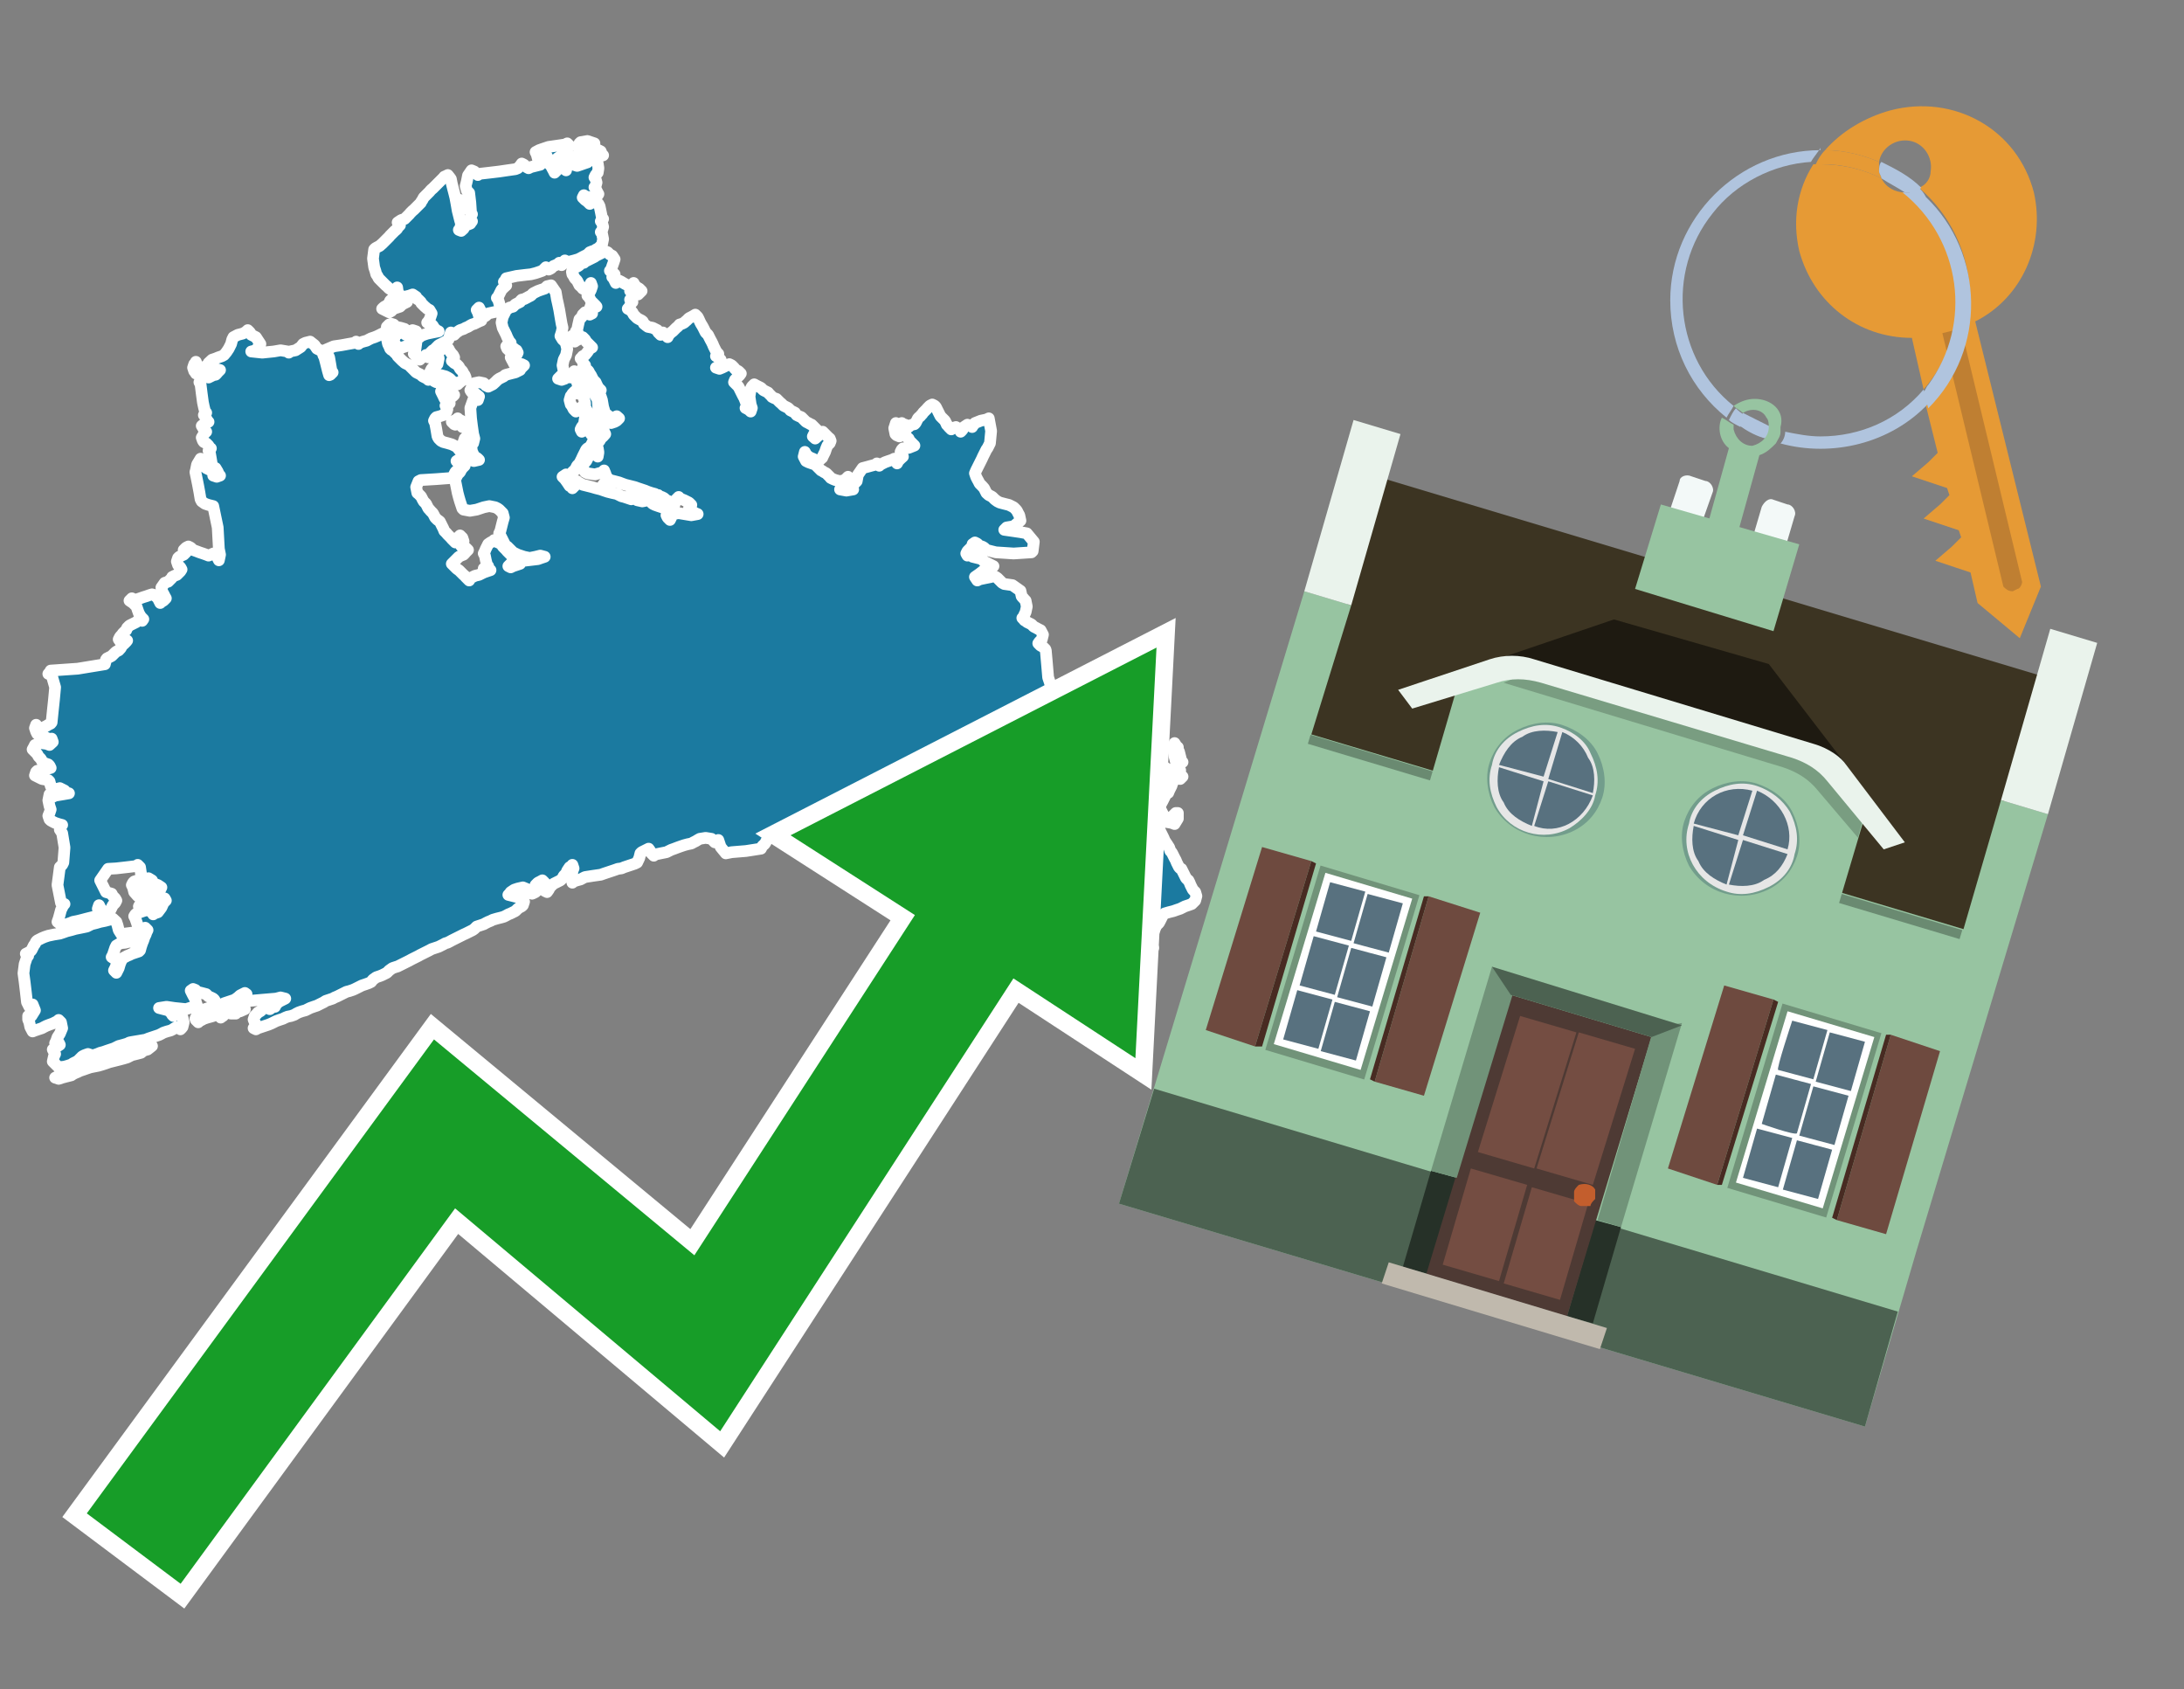 <?xml version="1.0" encoding="utf-8"?>
<!-- Generator: Adobe Illustrator 26.0.3, SVG Export Plug-In . SVG Version: 6.00 Build 0)  -->
<svg version="1.1" id="Text" xmlns="http://www.w3.org/2000/svg" xmlns:xlink="http://www.w3.org/1999/xlink" x="0px" y="0px"
	 width="93.1px" height="72px" viewBox="0 0 93.1 72" style="enable-background:new 0 0 93.1 72;" xml:space="preserve">
<rect x="0" y="0" width="93.1" height="72" fill="#808080" stroke="none"/>
<style type="text/css">
	.st0{fill:#1B7AA0;stroke:#FFFFFF;stroke-width:0.5;stroke-linejoin:round;}
	.st1{fill:none;stroke:#FFFFFF;stroke-width:1.5;stroke-miterlimit:10;}
	.st2{fill:#179D28;}
	.st3{fill:#E69A35;}
	.st4{fill:#B0C4DE;}
	.st5{fill:#97C4A1;}
	.st6{fill:#BF7F32;}
	.st7{fill-rule:evenodd;clip-rule:evenodd;fill:#3C3422;}
	.st8{fill-rule:evenodd;clip-rule:evenodd;fill:#97C4A1;}
	.st9{opacity:0.3;enable-background:new    ;}
	.st10{fill-rule:evenodd;clip-rule:evenodd;fill:#EAF3EC;}
	.st11{fill-rule:evenodd;clip-rule:evenodd;fill:#4C6251;}
	.st12{fill-rule:evenodd;clip-rule:evenodd;fill:#F3F9F8;}
	.st13{fill:#1E1A11;}
	.st14{opacity:0.2;fill-rule:evenodd;clip-rule:evenodd;enable-background:new    ;}
	.st15{fill:#EAF3EC;}
	.st16{fill:#729D8C;}
	.st17{fill:#E6E6E6;}
	.st18{fill:#58717F;}
	.st19{fill-rule:evenodd;clip-rule:evenodd;fill:#6E4A3F;}
	.st20{fill-rule:evenodd;clip-rule:evenodd;fill:#482B22;}
	.st21{fill:#719379;}
	.st22{fill-rule:evenodd;clip-rule:evenodd;fill:#FFFFFF;}
	.st23{fill-rule:evenodd;clip-rule:evenodd;fill:#58717F;}
	.st24{fill-rule:evenodd;clip-rule:evenodd;fill:#263128;}
	.st25{fill:#4E3A34;}
	.st26{fill:#744D42;}
	.st27{fill:#C35E2D;}
	.st28{fill:#4C6251;}
	.st29{fill-rule:evenodd;clip-rule:evenodd;fill:#C0B9AD;}
</style>
<path class="st0" d="M4.32,45.12L4.47,45.07L4.66,45.02L4.86,44.97L5.01,44.92L5.15,44.87L5.3,44.83L5.42,44.78L5.57,44.73L5.72,44.68L5.82,44.63L5.92,44.58L6.06,44.53L6.21,44.48L6.33,44.43L6.48,44.58L6.29,44.73L6.11,44.78L6.06,44.83L6.01,44.87L5.82,44.92L5.62,44.97L5.52,45.02L5.42,45.07L5.25,45.12L5.06,45.17L4.86,45.22L4.66,45.27L4.52,45.32L4.37,45.37L4.2,45.42L4.0,45.46L3.85,45.49L3.7,45.54L3.56,45.59L3.41,45.64L3.31,45.69L3.21,45.73L3.11,45.78L3.04,45.83L2.84,45.88L2.65,45.93L2.5,45.98L2.35,45.93L2.45,45.88L2.55,45.83L2.65,45.78L2.75,45.73L2.7,45.69L2.65,45.64L2.79,45.59L2.94,45.54L3.04,45.49L3.11,45.46L3.26,45.42L3.41,45.37L3.56,45.32L3.7,45.37L3.75,45.42L3.8,45.32L3.97,45.22L4.17,45.17L4.17,45.12ZM9.85,43.2L9.65,43.15L9.7,43.1L9.75,43.06L9.8,43.01L9.85,42.96L9.9,42.91L9.95,42.86L10.05,42.81L10.14,42.86L10.1,42.91L10.05,42.96L10.14,43.01L10.24,42.96L10.34,42.91L10.44,43.01L10.24,43.1L10.05,43.15L10.05,43.2ZM4.22,39.25L4.17,39.15L4.32,39.07L4.47,39.1L4.37,39.15L4.27,39.2L4.27,39.25ZM6.01,37.57L6.06,37.62L6.11,37.67L6.06,37.72L6.01,37.77L6.16,37.82L6.29,37.87L6.33,37.92L6.38,37.97L6.33,38.02L6.29,38.09L6.19,38.19L6.11,38.24L6.06,38.29L6.01,38.24L5.87,38.19L5.72,38.02L5.67,37.82L5.62,37.72L5.67,37.62L5.72,37.57L5.87,37.52L6.01,37.52ZM6.48,38.48L6.43,38.58L6.38,38.63L6.29,38.68L6.21,38.63L6.11,38.58L6.01,38.68L5.97,38.78L5.92,38.63L6.01,38.48L6.11,38.43L6.29,38.38L6.48,38.38ZM8.45,15.82L8.4,15.87L8.35,15.92L8.33,15.87L8.28,15.82L8.23,15.67L8.28,15.52L8.33,15.47L8.35,15.42L8.4,15.57L8.45,15.72L8.5,15.77L8.5,15.82ZM16.68,13.26L16.59,13.31L16.49,13.26L16.39,13.21L16.29,13.16L16.34,13.11L16.39,13.07L16.49,13.02L16.59,12.92L16.63,12.82L16.68,12.77L16.95,12.75L17.25,12.77L17.3,12.82L17.35,12.87L17.25,12.92L17.15,12.97L17.1,13.02L17.05,13.07L16.93,13.11L16.78,13.16L16.73,13.21L16.68,13.21ZM16.49,13.93L16.54,13.88L16.59,13.83L16.68,13.8L16.78,13.83L16.83,13.88L16.88,13.93L17.08,13.97L17.25,14.02L17.03,14.07L16.78,14.02L16.73,13.97L16.68,14.02L16.63,14.07L16.59,14.02L16.54,13.97L16.49,13.97ZM17.45,14.71L17.3,14.76L17.15,14.81L17.05,14.86L16.95,14.81L16.93,14.76L16.88,14.71L16.83,14.66L16.78,14.52L16.83,14.37L16.88,14.27L17.08,14.17L17.25,14.22L17.3,14.27L17.35,14.22L17.4,14.17L17.45,14.12L17.59,14.07L17.74,14.12L17.64,14.17L17.54,14.22L17.59,14.27L17.64,14.42L17.59,14.56L17.54,14.61L17.49,14.66L17.45,14.66ZM18.65,14.86L18.7,14.91L18.75,14.93L18.8,14.91L18.85,14.86L18.9,14.81L18.99,14.76L19.07,14.81L19.12,14.86L19.17,14.96L19.22,15.03L19.26,15.08L19.31,15.13L19.36,15.23L19.31,15.33L19.26,15.38L19.31,15.42L19.36,15.47L19.46,15.52L19.56,15.62L19.61,15.72L19.66,15.77L19.71,15.82L19.76,15.92L19.81,15.99L19.85,16.09L19.76,16.19L19.66,16.24L19.61,16.29L19.56,16.33L19.51,16.38L19.46,16.33L19.36,16.29L19.26,16.24L19.22,16.19L19.17,16.14L19.09,16.09L18.99,16.04L18.8,15.99L18.6,15.97L18.5,15.92L18.4,15.97L18.35,15.99L18.31,15.92L18.35,15.82L18.4,15.72L18.5,15.62L18.6,15.57L18.65,15.52L18.7,15.28L18.65,15.03L18.6,14.96L18.6,14.86ZM19.71,18.2L19.66,18.13L19.56,18.03L19.46,18.08L19.41,18.1L19.36,18.08L19.31,18.03L19.26,17.98L19.36,17.93L19.46,17.88L19.51,17.83L19.56,17.88L19.66,17.93L19.76,18.08L19.76,18.2ZM19.81,8.89L19.66,8.84L19.61,8.79L19.56,8.64L19.61,8.52L19.66,8.57L19.76,8.59L19.85,8.64L19.9,8.69L19.95,8.79L19.95,8.89ZM24.94,17.19L24.89,16.97L24.84,16.78L24.89,16.58L24.94,16.48L24.89,16.38L24.84,16.43L24.8,16.48L24.75,16.33L24.7,16.19L24.65,15.99L24.75,15.82L24.84,15.87L24.89,15.92L24.94,15.99L24.99,16.09L25.04,16.19L25.09,16.29L25.14,16.43L25.19,16.58L25.24,16.63L25.29,16.68L25.34,16.78L25.39,16.88L25.43,16.95L25.48,17.05L25.51,17.44L25.41,17.83L25.34,17.88L25.24,17.93L25.14,17.78L25.09,17.64L25.04,17.54L24.99,17.44L24.94,17.44ZM25.04,6.45L25.09,6.48L25.14,6.58L25.19,6.67L25.24,6.72L25.29,6.77L25.34,6.82L25.39,6.87L25.43,6.92L25.48,6.97L25.51,7.17L25.48,7.36L25.43,7.41L25.39,7.46L25.34,7.56L25.39,7.63L25.43,7.78L25.39,7.93L25.34,7.98L25.39,8.03L25.43,8.12L25.48,8.22L25.51,8.27L25.48,8.32L25.43,8.37L25.19,8.42L24.94,8.37L24.89,8.32L24.84,8.42L24.94,8.52L25.04,8.59L25.14,8.69L25.24,8.64L25.36,8.59L25.51,8.69L25.56,8.79L25.61,9.03L25.66,9.28L25.71,9.33L25.66,9.38L25.61,9.43L25.66,9.48L25.71,9.67L25.66,9.84L25.61,9.89L25.66,9.94L25.71,10.19L25.66,10.43L25.61,10.48L25.56,10.53L25.51,10.58L25.41,10.63L25.34,10.68L25.24,10.71L25.14,10.75L25.09,10.8L25.04,10.85L24.94,10.9L24.84,10.95L24.75,11.0L24.65,11.05L24.48,11.1L24.28,11.15L24.23,11.2L24.18,11.15L24.08,11.1L23.98,11.2L23.94,11.3L23.89,11.25L23.84,11.2L23.79,11.25L23.69,11.3L23.59,11.34L23.54,11.39L23.49,11.44L23.39,11.49L23.32,11.44L23.27,11.39L23.22,11.44L23.17,11.49L23.12,11.54L22.98,11.59L22.83,11.64L22.63,11.69L22.44,11.71L22.02,11.76L21.58,11.86L21.53,11.96L21.48,12.01L21.53,12.06L21.58,12.16L21.48,12.25L21.38,12.35L21.33,12.45L21.28,12.55L21.23,12.65L21.18,12.7L21.23,12.75L21.28,12.92L21.33,13.11L21.38,13.16L21.33,13.21L21.28,13.26L21.03,13.31L20.81,13.36L20.76,13.41L20.71,13.46L20.62,13.51L20.52,13.31L20.42,13.11L20.32,13.21L20.37,13.31L20.42,13.46L20.47,13.61L20.52,13.66L20.42,13.7L20.32,13.75L20.22,13.8L20.12,13.83L20.03,13.88L19.95,13.93L19.85,13.97L19.76,14.02L19.61,14.07L19.46,14.17L19.36,14.27L19.26,14.22L19.22,14.17L19.17,14.32L19.12,14.47L19.07,14.52L18.99,14.56L18.9,14.61L18.8,14.66L18.7,14.71L18.65,14.76L18.6,14.81L18.55,14.86L18.5,14.91L18.45,14.93L18.4,14.98L18.35,15.03L18.31,15.13L18.26,15.23L18.21,15.18L18.16,15.13L18.11,15.18L18.01,15.23L17.94,15.28L17.89,15.33L17.84,15.28L17.79,15.23L17.74,15.18L17.69,15.13L17.64,15.08L17.69,15.03L17.74,14.66L17.79,14.27L17.84,14.32L17.89,14.37L17.94,14.32L18.06,14.27L18.21,14.22L18.45,14.17L18.7,14.12L18.6,14.07L18.5,13.97L18.45,13.88L18.4,13.83L18.31,13.8L18.21,13.75L18.26,13.7L18.31,13.61L18.35,13.51L18.4,13.36L18.31,13.21L18.21,13.16L18.16,13.11L18.11,13.07L18.06,13.02L18.01,12.97L17.96,12.92L17.94,12.87L17.89,12.82L17.84,12.77L17.79,12.75L17.74,12.65L17.59,12.55L17.45,12.6L17.25,12.65L17.05,12.6L17.0,12.55L16.95,12.4L16.93,12.25L16.88,12.35L16.83,12.45L16.78,12.4L16.68,12.35L16.59,12.3L16.54,12.25L16.49,12.2L16.44,12.16L16.39,12.11L16.34,12.06L16.29,12.01L16.24,11.96L16.19,11.91L16.14,11.86L16.09,11.76L16.04,11.69L16.0,11.54L15.95,11.39L15.9,11.02L15.95,10.63L16.0,10.58L16.09,10.53L16.19,10.48L16.24,10.43L16.29,10.39L16.34,10.34L16.39,10.29L16.44,10.24L16.49,10.19L16.54,10.14L16.59,10.09L16.63,10.04L16.68,9.99L16.73,9.94L16.78,9.89L16.83,9.84L16.88,9.8L16.93,9.75L16.95,9.7L17.0,9.65L17.05,9.6L17.0,9.57L16.95,9.48L17.1,9.38L17.25,9.33L17.3,9.28L17.35,9.23L17.4,9.18L17.45,9.13L17.49,9.08L17.54,9.03L17.59,8.98L17.64,8.94L17.69,8.89L17.74,8.84L17.79,8.79L17.84,8.74L17.89,8.69L17.94,8.64L17.96,8.59L18.01,8.52L18.06,8.42L18.11,8.37L18.16,8.32L18.21,8.27L18.26,8.22L18.31,8.17L18.35,8.12L18.4,8.07L18.45,8.03L18.5,7.98L18.55,7.93L18.6,7.88L18.65,7.83L18.7,7.78L18.75,7.73L18.8,7.68L18.85,7.63L18.9,7.58L18.94,7.53L18.99,7.51L19.09,7.46L19.17,7.56L19.22,7.63L19.26,7.83L19.31,8.03L19.36,8.22L19.41,8.42L19.46,8.69L19.51,8.98L19.56,9.18L19.61,9.38L19.66,9.55L19.61,9.75L19.56,9.8L19.66,9.84L19.76,9.75L19.81,9.65L19.85,9.6L19.95,9.57L20.05,9.53L20.08,9.48L20.12,9.43L20.08,9.38L20.05,9.28L20.08,9.18L20.12,9.13L20.08,9.08L20.05,8.64L20.0,8.22L19.95,8.17L19.9,8.12L19.85,7.93L19.9,7.73L19.95,7.48L20.1,7.26L20.22,7.31L20.27,7.36L20.32,7.41L20.37,7.46L20.42,7.41L20.86,7.36L21.28,7.31L21.62,7.26L21.97,7.21L22.07,7.17L22.17,7.07L22.24,6.97L22.34,7.02L22.39,7.07L22.44,7.12L22.53,7.17L22.63,7.12L22.83,7.07L23.03,7.02L22.98,6.97L22.93,6.77L22.88,6.58L22.83,6.48L22.98,6.4L23.12,6.35L23.27,6.3L23.39,6.26L23.74,6.21L24.08,6.16L24.18,6.11L24.28,6.21L24.18,6.3L24.08,6.4L24.03,6.48L23.98,6.58L23.89,6.67L23.79,6.72L23.74,6.77L23.69,6.82L23.54,6.87L23.39,6.82L23.37,6.77L23.32,6.67L23.27,6.58L23.22,6.72L23.27,6.87L23.32,6.92L23.39,6.97L23.49,7.07L23.54,7.17L23.59,7.26L23.64,7.36L23.69,7.31L23.74,7.26L23.79,7.21L23.84,7.17L23.89,7.12L23.94,7.07L23.98,7.12L24.03,7.17L24.08,7.21L24.13,7.26L24.18,6.97L24.43,6.67L24.65,6.82L24.55,6.97L24.45,7.02L24.6,7.07L24.75,7.02L24.89,6.97L25.04,6.92L24.94,6.87L24.84,6.67L24.8,6.48L24.75,6.45L24.7,6.4L24.65,6.26L24.7,6.11L24.75,6.06L25.04,6.01L25.34,6.11L25.14,6.21L24.94,6.3L24.99,6.4L25.04,6.4ZM50.21,34.89L50.07,35.12L49.94,35.07L49.65,35.02L49.35,35.07L49.3,35.12L49.25,34.99L49.21,34.84L49.16,34.8L49.25,34.75L49.35,34.7L49.4,34.65L49.45,34.6L49.5,34.55L49.55,34.65L49.6,34.75L49.65,34.82L49.75,34.92L49.84,34.87L49.92,34.84L50.02,34.75L50.12,34.65L50.21,34.65ZM50.02,33.1L49.97,33.0L49.94,32.88L50.12,32.73L50.31,32.83L50.26,32.9L50.21,32.95L50.31,33.0L50.41,33.1L50.31,33.2L50.21,33.15L50.16,33.1L50.12,33.15L50.07,33.2L50.02,33.2ZM50.21,31.94L50.26,32.04L50.31,32.24L50.36,32.44L50.41,32.48L50.31,32.53L50.21,32.58L50.16,32.63L50.12,32.44L50.07,32.24L50.02,31.94L50.07,31.67L50.12,31.75L50.16,31.85L50.21,31.85ZM1.34,43.3L1.49,43.06L1.39,42.81L1.29,42.86L1.25,42.91L1.2,42.81L1.15,42.71L1.1,42.27L1.05,41.85L1.0,41.48L1.05,41.09L1.1,40.94L1.15,40.79L1.2,40.74L1.15,40.7L1.1,40.65L1.2,40.6L1.29,40.55L1.34,40.5L1.39,40.4L1.44,40.3L1.49,40.23L1.54,40.13L1.59,40.08L1.69,40.03L1.79,39.98L1.91,39.93L2.06,39.88L2.3,39.83L2.55,39.79L2.7,39.74L2.84,39.69L3.04,39.64L3.21,39.59L3.46,39.54L3.7,39.49L3.8,39.44L3.9,39.39L4.1,39.34L4.27,39.29L4.47,39.25L4.66,39.2L4.81,39.15L4.96,39.29L5.01,39.44L5.06,39.64L5.18,39.83L5.33,39.79L5.72,39.74L6.11,39.79L6.06,39.83L6.01,39.88L5.97,39.93L5.92,40.08L5.82,40.2L5.72,40.18L5.52,40.13L5.33,40.18L5.13,40.2L4.96,40.3L4.91,40.4L4.86,40.55L4.81,40.7L4.76,40.79L4.91,40.89L5.06,40.94L5.01,40.99L4.96,41.14L4.91,41.26L4.86,41.36L4.96,41.46L5.06,41.26L5.11,41.09L5.15,40.99L5.2,40.89L5.23,40.84L5.33,40.79L5.42,40.74L5.52,40.7L5.62,40.65L5.77,40.6L5.92,40.55L5.97,40.5L6.01,40.35L6.06,40.2L6.11,40.08L6.16,39.93L6.21,39.83L6.24,39.74L6.29,39.64L6.19,39.54L6.11,39.59L6.01,39.64L5.92,39.54L5.87,39.44L5.82,39.29L5.77,39.15L5.72,39.05L5.77,38.97L5.82,38.93L5.97,38.88L6.11,38.83L6.29,38.78L6.48,38.88L6.53,38.97L6.58,38.93L6.73,38.88L6.88,38.68L6.97,38.48L7.07,38.38L7.02,38.29L6.97,38.34L6.83,38.38L6.68,38.29L6.73,38.19L6.78,38.14L6.73,38.09L6.68,38.07L6.73,38.02L6.78,37.97L6.83,37.92L6.88,37.82L6.73,37.72L6.58,37.67L6.53,37.62L6.48,37.52L6.33,37.43L6.21,37.48L6.11,37.52L6.01,37.23L5.97,36.96L5.92,36.91L5.87,36.86L5.82,36.91L5.4,36.96L4.96,37.01L4.61,37.03L4.27,37.52L4.52,38.02L4.76,38.09L4.81,38.19L4.86,38.24L4.91,38.29L4.96,38.38L4.91,38.48L4.86,38.53L4.81,38.58L4.76,38.68L4.71,38.78L4.66,38.83L4.52,38.88L4.37,38.83L4.32,38.78L4.27,38.68L4.22,38.58L4.17,38.73L4.22,38.88L4.27,38.93L4.22,38.97L4.17,39.02L4.02,39.07L3.9,39.1L3.7,39.15L3.51,39.2L3.31,39.25L3.11,39.29L2.99,39.34L2.84,39.39L2.65,39.44L2.45,39.29L2.5,39.15L2.55,38.97L2.6,38.78L2.65,38.68L2.7,38.58L2.75,38.53L2.6,38.48L2.45,37.72L2.55,36.96L2.65,36.86L2.7,36.76L2.75,36.12L2.65,35.51L2.55,35.36L2.6,35.21L2.65,35.16L2.5,35.12L2.35,35.07L2.25,35.02L2.16,34.97L2.11,34.92L2.06,34.77L2.11,34.65L2.16,34.5L2.11,34.35L2.06,34.11L2.11,33.86L2.16,33.91L2.25,33.96L2.35,33.91L2.65,33.86L2.94,33.81L2.84,33.79L2.75,33.69L2.55,33.59L2.35,33.64L2.25,33.69L2.16,33.49L2.11,33.3L2.06,33.25L1.79,33.2L1.49,33.05L1.54,32.9L1.59,32.85L1.88,32.8L2.16,32.73L2.11,32.63L2.06,32.58L1.91,32.53L1.79,32.44L1.74,32.34L1.69,32.29L1.64,32.24L1.59,32.14L1.49,32.04L1.39,31.94L1.44,31.85L1.49,31.75L1.74,31.67L1.98,31.7L2.11,31.75L2.25,31.62L2.2,31.48L2.16,31.53L2.11,31.58L2.06,31.48L1.84,31.38L1.59,31.28L1.54,31.18L1.49,31.03L1.54,30.89L1.59,30.99L1.69,31.08L1.79,31.03L1.88,30.99L1.98,30.94L2.06,30.89L2.16,30.84L2.2,30.79L2.25,30.3L2.3,29.83L2.35,29.29L2.2,28.77L2.06,28.72L2.11,28.67L2.16,28.58L3.31,28.5L4.47,28.31L4.52,28.11L4.56,28.06L4.66,28.01L4.76,27.96L4.81,27.91L4.86,27.86L4.91,27.81L4.96,27.77L5.06,27.72L5.15,27.62L5.2,27.52L5.23,27.49L5.28,27.45L5.33,27.4L5.38,27.35L5.42,27.3L5.33,27.25L5.23,27.3L5.13,27.35L5.06,27.25L5.11,27.15L5.15,27.1L5.2,27.05L5.23,27.0L5.28,26.95L5.33,26.9L5.38,26.86L5.42,26.76L5.52,26.66L5.62,26.61L5.72,26.56L5.82,26.51L5.87,26.46L5.92,26.44L5.97,26.39L6.01,26.44L6.06,26.46L6.11,26.39L6.01,26.29L5.92,26.14L5.87,26.0L5.82,25.85L5.67,25.7L5.52,25.6L5.62,25.5L5.72,25.55L5.77,25.6L5.82,25.55L5.97,25.5L6.11,25.45L6.24,25.41L6.38,25.36L6.48,25.33L6.58,25.36L6.63,25.41L6.68,25.45L6.73,25.5L6.78,25.6L6.83,25.7L6.88,25.65L6.97,25.6L7.07,25.5L7.02,25.41L6.97,25.31L6.92,25.23L6.88,25.04L7.02,24.84L7.17,24.79L7.22,24.74L7.27,24.69L7.32,24.64L7.34,24.59L7.44,24.54L7.54,24.5L7.59,24.45L7.64,24.4L7.69,24.35L7.74,24.27L7.69,24.18L7.64,24.13L7.59,24.08L7.54,23.93L7.59,23.78L7.64,23.73L7.74,23.68L7.83,23.64L7.88,23.59L7.93,23.54L7.88,23.49L7.83,23.44L7.88,23.39L7.93,23.34L8.03,23.29L8.13,23.34L8.18,23.39L8.23,23.44L8.37,23.49L8.5,23.54L8.65,23.59L8.79,23.64L8.89,23.68L8.99,23.64L9.09,23.59L9.19,23.64L9.24,23.68L9.28,23.78L9.33,23.88L9.38,23.64L9.33,23.39L9.28,22.48L9.09,21.57L8.89,21.52L8.74,21.47L8.6,21.37L8.55,21.28L8.5,20.98L8.45,20.71L8.4,20.46L8.35,20.22L8.33,20.12L8.35,20.05L8.4,19.8L8.55,19.55L8.69,19.7L8.74,19.85L8.79,19.95L8.99,20.05L9.19,20.12L9.14,20.22L9.09,20.27L9.24,20.32L9.38,20.27L9.33,20.22L9.28,20.1L9.19,19.95L9.09,19.9L9.04,19.85L8.99,19.55L8.94,19.26L8.89,19.21L8.94,19.16L8.99,19.11L8.94,19.09L8.89,18.99L8.79,18.89L8.69,18.84L8.65,18.79L8.6,18.65L8.69,18.5L8.79,18.4L8.69,18.3L8.6,18.15L8.74,18.03L8.89,17.98L8.84,17.93L8.79,17.83L8.74,17.74L8.69,17.69L8.74,17.64L8.79,17.59L8.74,17.54L8.69,17.34L8.65,17.15L8.6,16.78L8.55,16.38L8.5,16.29L8.55,16.19L8.6,16.14L8.55,16.09L8.5,15.97L8.55,15.82L8.6,15.77L8.65,15.72L8.69,15.67L8.74,15.62L8.79,15.67L8.84,15.72L8.89,15.84L8.84,15.99L8.79,16.04L8.89,16.09L8.99,16.04L9.09,15.99L9.19,15.97L9.24,15.92L9.28,15.87L9.33,15.82L9.38,15.77L9.19,15.72L8.99,15.67L8.94,15.62L8.89,15.47L9.04,15.33L9.19,15.28L9.31,15.23L9.46,15.18L9.55,15.13L9.65,15.01L9.75,14.86L9.85,14.66L9.9,14.47L9.95,14.37L10.14,14.27L10.34,14.22L10.44,14.17L10.51,14.12L10.56,14.07L10.61,14.12L10.66,14.17L10.71,14.27L10.91,14.37L11.1,14.66L10.91,14.93L10.71,14.98L11.18,15.03L11.67,14.98L11.96,14.93L12.26,14.98L12.31,15.03L12.36,14.98L12.6,14.93L12.82,14.79L12.92,14.66L13.02,14.61L13.22,14.56L13.41,14.71L13.51,14.86L13.61,14.91L13.66,14.93L13.71,14.98L13.76,15.03L13.78,15.13L13.83,15.23L13.88,15.42L13.93,15.62L13.98,15.82L14.03,15.99L14.08,15.97L14.13,15.92L14.18,15.87L14.13,15.82L14.08,15.52L14.03,15.23L13.98,15.13L13.93,15.03L13.88,14.91L14.23,14.76L14.57,14.71L14.84,14.66L15.13,14.61L15.18,14.56L15.23,14.61L15.28,14.66L15.33,14.61L15.48,14.56L15.63,14.52L15.72,14.47L15.82,14.42L15.97,14.37L16.09,14.32L16.19,14.27L16.29,14.22L16.39,14.17L16.49,14.42L16.54,14.66L16.59,14.76L16.63,14.86L16.68,14.91L16.73,14.93L16.78,14.98L16.83,15.03L16.88,15.08L16.93,15.13L16.95,15.18L17.0,15.23L17.05,15.28L17.1,15.33L17.15,15.38L17.2,15.42L17.25,15.47L17.35,15.52L17.45,15.57L17.49,15.62L17.54,15.67L17.59,15.72L17.64,15.77L17.69,15.82L17.74,15.87L17.84,15.92L17.94,15.97L17.96,15.99L18.01,16.04L18.11,16.09L18.21,16.14L18.26,16.19L18.31,16.14L18.35,16.09L18.4,16.14L18.45,16.19L18.5,16.24L18.6,16.29L18.7,16.24L18.8,16.19L18.9,16.24L18.94,16.29L18.99,16.33L19.09,16.38L19.17,16.43L19.22,16.48L19.26,16.63L19.31,16.78L19.36,16.83L19.31,16.88L19.26,16.92L19.17,16.97L19.07,16.88L19.04,16.78L18.99,16.73L18.94,16.68L18.9,16.63L18.85,16.58L18.8,16.68L18.85,16.78L18.9,16.88L18.94,16.97L18.99,17.05L19.09,17.15L19.17,17.19L19.09,17.24L18.99,17.29L19.04,17.34L19.07,17.44L19.04,17.54L18.99,17.59L18.94,17.64L18.9,17.69L18.75,17.74L18.6,17.78L18.55,17.83L18.5,17.93L18.55,18.03L18.6,18.3L18.65,18.6L18.7,18.69L18.8,18.79L18.9,18.84L19.09,18.89L19.26,18.94L19.36,18.99L19.46,19.04L19.51,19.09L19.56,19.16L19.66,19.26L19.76,19.41L19.61,19.55L19.46,19.65L19.56,19.75L19.66,19.8L19.61,19.85L19.56,19.95L19.51,20.05L19.46,20.07L19.41,20.12L19.36,20.22L19.31,20.32L19.26,20.37L18.6,20.42L17.94,20.46L17.84,20.51L17.74,20.76L17.79,21.01L17.84,21.05L17.89,21.1L17.94,21.15L17.96,21.18L18.01,21.28L18.06,21.37L18.11,21.42L18.16,21.47L18.21,21.57L18.26,21.67L18.31,21.72L18.35,21.77L18.4,21.82L18.45,21.87L18.5,21.96L18.55,22.06L18.6,22.11L18.65,22.16L18.7,22.19L18.75,22.23L18.8,22.33L18.85,22.43L18.9,22.53L18.94,22.63L18.99,22.68L19.04,22.73L19.07,22.77L19.12,22.82L19.17,22.87L19.22,22.92L19.26,22.97L19.31,23.02L19.36,23.07L19.41,23.12L19.46,23.02L19.51,22.92L19.56,22.87L19.61,22.82L19.66,22.87L19.71,22.92L19.76,23.07L19.71,23.22L19.66,23.27L19.76,23.29L19.85,23.34L19.9,23.39L19.95,23.44L19.9,23.49L19.85,23.54L19.81,23.59L19.76,23.64L19.66,23.68L19.56,23.73L19.51,23.78L19.46,23.83L19.41,23.88L19.36,23.93L19.31,23.98L19.26,24.03L19.31,24.08L19.36,24.13L19.41,24.18L19.46,24.23L19.51,24.27L19.56,24.3L19.61,24.35L19.66,24.4L19.71,24.45L19.76,24.5L19.81,24.54L19.85,24.59L19.9,24.64L19.95,24.69L20.0,24.74L20.05,24.64L20.25,24.54L20.42,24.5L20.52,24.45L20.62,24.4L20.76,24.35L20.91,24.3L20.76,24.27L20.62,24.23L20.71,24.18L20.81,24.13L20.76,24.08L20.71,23.88L20.67,23.68L20.62,23.59L20.67,23.49L20.71,23.39L20.76,23.29L20.81,23.19L20.91,23.12L21.01,23.07L21.06,23.02L21.11,23.07L21.23,23.12L21.38,23.19L21.43,23.29L21.48,23.34L21.53,23.39L21.58,23.44L21.62,23.49L21.67,23.54L21.72,23.59L21.77,23.64L21.87,23.68L21.97,23.73L21.92,23.78L21.87,23.88L21.82,23.98L21.77,24.03L21.72,24.08L21.67,24.13L21.77,24.18L21.87,24.13L22.02,24.08L22.17,24.03L22.12,23.98L22.07,23.93L22.51,23.88L22.93,23.83L23.07,23.78L23.22,23.73L23.03,23.68L22.83,23.73L22.58,23.78L22.34,23.73L22.19,23.68L22.07,23.64L21.97,23.59L21.87,23.54L21.82,23.49L21.77,23.44L21.72,23.39L21.67,23.34L21.62,23.29L21.58,23.27L21.53,23.22L21.48,23.12L21.43,23.02L21.38,22.92L21.33,22.82L21.28,22.73L21.33,22.63L21.38,22.43L21.43,22.23L21.48,22.06L21.43,21.87L21.38,21.82L21.33,21.77L21.28,21.72L21.21,21.67L21.11,21.62L20.86,21.57L20.62,21.62L20.47,21.67L20.32,21.72L20.03,21.77L19.76,21.72L19.71,21.67L19.66,21.52L19.61,21.37L19.56,21.2L19.51,21.01L19.46,20.76L19.41,20.51L19.36,20.46L19.41,20.42L19.46,20.32L19.51,20.22L19.56,20.17L19.61,20.12L19.66,20.02L19.71,19.95L19.76,19.9L19.81,19.85L19.85,19.65L19.9,19.46L19.95,19.55L20.2,19.65L20.42,19.6L20.37,19.55L20.32,19.51L20.22,19.46L20.12,19.24L20.08,18.99L20.05,18.94L20.0,18.89L19.95,18.84L19.9,18.79L19.85,18.89L19.81,18.99L19.76,18.84L19.81,18.69L19.85,18.65L19.9,18.6L19.95,18.65L20.0,18.69L20.05,18.74L20.08,18.79L20.12,18.84L20.17,18.89L20.22,18.69L20.17,18.5L20.12,18.15L20.08,17.83L20.05,17.39L20.2,16.97L20.32,17.0L20.37,17.05L20.42,16.9L20.27,16.78L20.12,16.73L20.08,16.68L20.05,16.63L20.08,16.58L20.12,16.48L20.17,16.38L20.22,16.33L20.42,16.29L20.62,16.33L20.67,16.38L20.71,16.43L20.81,16.48L20.91,16.43L21.01,16.38L21.11,16.29L21.21,16.19L21.28,16.14L21.38,16.09L21.48,16.04L21.53,15.99L21.58,15.97L21.77,15.92L21.97,15.87L22.07,15.82L22.17,15.77L22.19,15.72L22.24,15.67L22.29,15.62L22.34,15.57L22.24,15.52L22.17,15.57L22.07,15.62L21.97,15.57L21.92,15.52L21.87,15.42L21.82,15.33L21.77,15.23L21.82,15.13L21.87,15.08L21.92,15.03L21.97,15.08L22.02,15.13L22.07,15.03L22.02,14.93L21.97,14.91L21.92,14.86L21.87,14.91L21.77,14.93L21.67,14.91L21.62,14.86L21.58,14.76L21.67,14.66L21.77,14.61L21.72,14.56L21.67,14.47L21.62,14.37L21.58,14.27L21.53,14.17L21.48,14.07L21.43,13.97L21.38,13.75L21.43,13.51L21.48,13.41L21.53,13.31L21.58,13.21L21.72,13.11L21.87,13.07L21.92,13.02L21.97,12.97L22.07,12.92L22.17,12.87L22.19,12.82L22.24,12.77L22.34,12.75L22.44,12.7L22.53,12.65L22.63,12.6L22.68,12.55L22.73,12.5L22.83,12.45L22.93,12.4L23.07,12.35L23.22,12.3L23.27,12.25L23.32,12.2L23.49,12.16L23.69,12.45L23.74,12.75L23.79,12.97L23.84,13.21L23.89,13.51L23.94,13.8L23.98,13.97L23.94,14.17L23.89,14.32L23.98,14.47L24.08,14.56L24.13,14.66L24.18,14.88L24.13,15.13L24.08,15.23L24.03,15.33L23.98,15.57L24.03,15.82L24.08,15.87L24.03,15.92L23.98,15.97L23.94,15.99L23.89,16.04L23.84,16.09L23.79,16.14L23.94,16.19L24.08,16.14L24.13,16.09L24.18,16.04L24.23,15.99L24.28,16.04L24.33,16.09L24.38,15.97L24.48,15.82L24.55,16.04L24.6,16.29L24.65,16.48L24.7,16.68L24.75,16.73L24.65,16.78L24.55,16.73L24.5,16.68L24.45,16.73L24.4,16.78L24.38,16.83L24.33,16.88L24.28,17.05L24.33,17.24L24.38,17.29L24.4,17.34L24.45,17.44L24.55,17.54L24.65,17.49L24.7,17.44L24.75,17.39L24.8,17.34L24.84,17.39L24.89,17.44L24.94,17.78L24.89,18.1L24.84,18.15L24.8,18.2L24.75,18.3L24.8,18.4L24.84,18.35L24.94,18.3L25.04,18.25L25.14,18.2L25.24,18.15L25.34,18.1L25.43,18.25L25.34,18.4L25.24,18.35L25.19,18.3L25.14,18.4L25.19,18.5L25.24,18.55L25.29,18.6L25.34,18.69L25.29,18.79L25.24,18.89L25.19,18.99L25.14,19.04L25.09,19.09L25.04,19.11L24.99,19.16L24.94,19.26L24.89,19.36L24.84,19.46L24.8,19.55L24.75,19.65L24.7,19.75L24.65,19.8L24.6,19.85L24.55,19.95L24.5,20.05L24.45,20.07L24.4,20.12L24.38,20.22L24.33,20.32L24.28,20.27L24.13,20.22L23.98,20.32L24.08,20.42L24.18,20.56L24.28,20.71L24.38,20.76L24.4,20.81L24.45,20.76L24.5,20.71L24.55,20.61L24.6,20.51L24.65,20.56L24.75,20.61L24.84,20.66L25.04,20.71L25.24,20.76L25.41,20.81L25.61,20.86L25.75,20.91L25.9,20.96L26.1,21.01L26.29,21.05L26.39,21.1L26.49,21.15L26.61,21.18L26.76,21.23L26.91,21.28L27.06,21.23L26.96,21.18L26.86,21.1L27.06,21.01L27.25,21.05L27.35,21.1L27.45,21.2L27.3,21.28L27.16,21.32L27.38,21.37L27.62,21.32L27.67,21.28L27.72,21.37L27.82,21.47L27.92,21.52L28.06,21.57L28.21,21.62L28.36,21.67L28.51,21.77L28.46,21.87L28.41,21.96L28.46,22.06L28.51,22.11L28.56,22.16L28.61,22.06L28.63,21.96L28.68,21.91L28.93,21.87L29.17,21.91L29.47,21.96L29.74,21.91L29.64,21.87L29.56,21.82L29.47,21.77L29.37,21.67L29.42,21.57L29.47,21.52L29.42,21.47L29.37,21.42L29.27,21.37L29.17,21.32L29.07,21.28L28.97,21.23L28.93,21.18L28.88,21.23L28.83,21.28L28.78,21.42L28.73,21.57L28.68,21.47L28.53,21.37L28.41,21.32L28.36,21.28L28.31,21.23L28.21,21.18L28.11,21.15L28.06,21.1L28.02,21.15L27.92,21.18L27.82,21.15L27.87,21.1L27.92,21.05L27.77,21.01L27.62,20.96L27.5,20.91L27.35,20.86L27.2,20.81L27.06,20.76L26.86,20.71L26.66,20.66L26.52,20.61L26.39,20.56L26.2,20.51L26.0,20.46L25.95,20.42L25.9,20.37L25.85,20.32L25.8,20.17L25.75,20.05L25.71,20.12L25.36,20.22L25.04,20.17L24.94,20.12L24.84,19.95L24.89,19.75L24.94,19.7L24.99,19.65L25.04,19.55L25.09,19.46L25.14,19.41L25.19,19.36L25.24,19.26L25.34,19.16L25.43,19.31L25.48,19.46L25.51,19.28L25.48,19.09L25.43,18.99L25.48,18.89L25.51,18.84L25.56,18.79L25.61,18.69L25.71,18.6L25.8,18.5L25.75,18.4L25.71,18.25L25.75,18.1L25.8,18.03L25.85,17.93L25.9,17.98L26.05,18.03L26.2,17.98L26.29,17.93L26.39,17.83L26.29,17.74L26.2,17.78L26.1,17.83L26.0,17.78L25.95,17.74L25.9,17.69L25.8,17.64L25.71,17.34L25.66,17.05L25.61,16.9L25.56,16.78L25.51,16.73L25.56,16.68L25.61,16.63L25.56,16.58L25.51,16.53L25.48,16.48L25.43,16.38L25.39,16.29L25.34,16.24L25.29,16.19L25.24,16.09L25.19,15.99L25.14,15.92L25.09,15.82L25.04,15.77L24.94,15.72L24.84,15.67L24.89,15.62L24.94,15.57L24.89,15.52L24.84,15.42L24.8,15.33L24.75,15.28L24.8,15.23L24.84,15.18L24.94,15.13L25.04,15.01L25.14,14.86L25.24,14.81L25.19,14.76L25.14,14.71L25.09,14.66L25.04,14.61L24.99,14.56L24.94,14.47L24.84,14.37L24.75,14.42L24.65,14.47L24.55,14.52L24.5,14.56L24.45,14.47L24.4,14.37L24.38,14.32L24.53,14.27L24.65,14.22L24.6,14.17L24.55,14.12L24.6,14.07L24.65,13.83L24.7,13.61L24.75,13.56L24.8,13.51L24.84,13.41L24.94,13.31L25.04,13.36L25.14,13.41L25.24,13.36L25.19,13.31L25.14,13.16L25.19,13.02L25.24,13.07L25.34,13.11L25.43,13.07L25.39,13.02L25.34,12.97L25.29,12.92L25.24,12.87L25.19,12.82L25.14,12.72L25.09,12.65L25.04,12.6L25.09,12.55L25.14,12.45L25.19,12.35L25.24,12.2L25.19,12.06L25.14,12.16L25.09,12.25L25.04,12.3L24.94,12.35L24.84,12.3L24.8,12.25L24.75,12.2L24.7,12.16L24.65,12.06L24.6,11.96L24.55,11.91L24.5,11.86L24.45,11.76L24.4,11.69L24.38,11.59L24.4,11.49L24.45,11.44L24.55,11.39L24.65,11.34L24.7,11.3L24.75,11.2L24.8,11.1L24.84,11.15L24.89,11.2L24.94,11.15L25.04,11.1L25.14,11.05L25.24,11.0L25.34,10.95L25.41,10.9L25.51,10.85L25.61,10.8L25.71,10.75L25.8,10.71L25.9,10.75L25.95,10.8L26.0,10.85L26.1,10.9L26.2,11.05L26.15,11.2L26.1,11.34L26.05,11.49L26.0,11.54L26.1,11.59L26.2,11.69L26.15,11.76L26.1,11.81L26.15,11.86L26.2,11.96L26.25,12.06L26.29,12.01L26.39,11.96L26.49,12.01L26.57,12.06L26.66,12.11L26.76,12.16L26.86,12.2L26.91,12.25L26.96,12.16L27.01,12.06L27.06,12.16L27.16,12.25L27.25,12.3L27.3,12.35L27.35,12.4L27.3,12.45L27.25,12.5L27.2,12.55L27.16,12.5L27.11,12.45L27.06,12.4L26.96,12.35L26.86,12.4L26.91,12.45L26.96,12.6L26.91,12.75L26.86,12.77L26.91,12.82L26.96,12.87L26.91,12.92L26.86,13.02L26.81,13.11L26.76,13.16L26.86,13.21L26.96,13.31L27.01,13.41L27.06,13.46L27.11,13.51L27.16,13.56L27.25,13.61L27.35,13.66L27.4,13.7L27.45,13.8L27.55,13.88L27.62,13.93L27.82,13.97L28.02,14.07L28.06,14.17L28.11,14.22L28.16,14.27L28.21,14.22L28.26,14.17L28.31,14.22L28.36,14.27L28.41,14.32L28.46,14.37L28.51,14.27L28.61,14.17L28.68,14.12L28.73,14.07L28.78,14.02L28.83,13.97L28.88,13.93L28.93,13.88L28.97,13.83L29.07,13.8L29.17,13.75L29.22,13.7L29.27,13.66L29.32,13.61L29.37,13.56L29.47,13.51L29.56,13.46L29.64,13.41L29.74,13.51L29.79,13.61L29.83,13.7L29.88,13.8L29.93,13.88L29.98,13.97L30.03,14.07L30.08,14.17L30.13,14.22L30.18,14.27L30.23,14.37L30.28,14.47L30.33,14.56L30.38,14.66L30.42,14.76L30.47,14.86L30.52,14.96L30.57,15.03L30.62,15.08L30.57,15.13L30.52,15.18L30.62,15.23L30.72,15.33L30.74,15.42L30.79,15.47L30.74,15.52L30.72,15.57L30.62,15.62L30.52,15.67L30.67,15.72L30.79,15.67L30.89,15.62L30.99,15.57L31.09,15.52L31.19,15.57L31.24,15.62L31.29,15.67L31.33,15.72L31.38,15.77L31.48,15.82L31.58,15.92L31.53,15.99L31.48,16.04L31.43,16.09L31.38,16.14L31.33,16.19L31.29,16.29L31.38,16.38L31.48,16.48L31.53,16.58L31.58,16.68L31.63,16.78L31.68,16.88L31.73,16.97L31.78,17.1L31.83,17.24L31.85,17.29L31.83,17.34L31.78,17.39L31.88,17.44L31.95,17.49L32.0,17.54L32.05,17.39L32.0,17.24L31.95,16.9L32.0,16.58L32.05,16.48L32.15,16.38L32.24,16.43L32.34,16.48L32.44,16.53L32.49,16.58L32.54,16.63L32.64,16.68L32.74,16.73L32.78,16.78L32.83,16.83L32.88,16.88L32.91,16.92L33.01,16.97L33.1,17.0L33.15,17.05L33.2,17.1L33.25,17.15L33.3,17.19L33.35,17.24L33.4,17.29L33.5,17.34L33.6,17.39L33.65,17.44L33.69,17.49L33.79,17.54L33.89,17.59L33.92,17.64L33.96,17.69L34.06,17.74L34.16,17.78L34.21,17.83L34.26,17.88L34.31,17.93L34.36,17.98L34.46,18.03L34.55,18.08L34.6,18.1L34.65,18.15L34.7,18.2L34.75,18.25L34.8,18.3L34.85,18.35L34.8,18.4L34.75,18.45L34.7,18.5L34.65,18.6L34.75,18.69L34.85,18.6L34.95,18.5L35.05,18.45L35.07,18.4L35.12,18.45L35.17,18.5L35.22,18.55L35.27,18.6L35.32,18.65L35.37,18.69L35.41,18.79L35.37,18.89L35.32,18.94L35.27,18.99L35.22,19.11L35.17,19.26L35.12,19.36L35.07,19.46L35.05,19.51L35.0,19.55L34.95,19.6L34.85,19.65L34.75,19.6L34.65,19.55L34.55,19.51L34.46,19.46L34.36,19.36L34.31,19.26L34.26,19.46L34.36,19.65L34.46,19.7L34.6,19.75L34.75,19.8L34.8,19.85L34.85,19.9L34.9,19.95L34.95,20.0L35.0,20.05L35.05,20.07L35.12,20.12L35.22,20.17L35.27,20.22L35.32,20.27L35.37,20.32L35.41,20.37L35.51,20.42L35.61,20.46L35.81,20.51L36.0,20.46L36.05,20.42L36.1,20.37L36.15,20.32L36.18,20.37L36.23,20.42L36.28,20.51L36.23,20.61L36.18,20.71L35.98,20.81L35.81,20.86L36.08,20.91L36.37,20.86L36.32,20.81L36.28,20.76L36.32,20.71L36.37,20.66L36.42,20.61L36.47,20.56L36.52,20.51L36.57,20.24L36.77,19.95L36.96,19.9L37.14,19.85L37.33,19.8L37.38,19.75L37.43,19.8L37.48,19.85L37.53,19.8L37.63,19.75L37.73,19.7L37.87,19.65L38.02,19.6L38.12,19.55L38.22,19.65L38.24,19.75L38.29,19.65L38.39,19.55L38.49,19.46L38.44,19.36L38.39,19.26L38.44,19.16L38.49,19.11L38.73,19.09L38.98,18.99L38.88,18.89L38.78,18.79L38.73,18.69L38.68,18.65L38.64,18.6L38.59,18.5L38.54,18.4L38.49,18.5L38.34,18.6L38.22,18.55L38.17,18.5L38.12,18.25L38.19,18.03L38.29,18.08L38.34,18.1L38.39,18.08L38.44,18.03L38.49,18.08L38.59,18.1L38.68,18.15L38.73,18.2L38.78,18.15L38.88,18.1L38.98,18.08L39.03,18.03L39.08,17.93L39.13,17.83L39.18,17.78L39.23,17.74L39.27,17.69L39.32,17.64L39.35,17.59L39.4,17.54L39.45,17.49L39.5,17.44L39.54,17.39L39.59,17.34L39.64,17.29L39.74,17.24L39.84,17.29L39.89,17.34L39.94,17.44L39.99,17.54L40.04,17.64L40.09,17.74L40.13,17.78L40.18,17.83L40.23,17.88L40.28,17.93L40.33,18.03L40.36,18.1L40.41,18.15L40.45,18.2L40.5,18.25L40.55,18.3L40.6,18.25L40.75,18.2L40.9,18.3L40.95,18.4L41.0,18.35L41.04,18.3L41.09,18.2L41.24,18.1L41.39,18.15L41.44,18.2L41.46,18.15L41.51,18.1L41.56,18.03L41.81,17.93L42.05,17.88L42.15,17.83L42.25,18.37L42.2,18.89L42.15,18.99L42.1,19.09L42.05,19.16L42.0,19.26L41.95,19.36L41.9,19.46L41.86,19.55L41.81,19.65L41.76,19.75L41.71,19.85L41.66,19.95L41.61,20.05L41.56,20.17L41.61,20.32L41.66,20.42L41.71,20.51L41.76,20.61L41.86,20.71L41.95,20.81L42.0,20.91L42.05,21.01L42.15,21.1L42.25,21.15L42.3,21.18L42.35,21.23L42.4,21.28L42.45,21.32L42.52,21.37L42.62,21.42L42.81,21.47L43.01,21.52L43.11,21.57L43.21,21.62L43.26,21.67L43.31,21.72L43.35,21.77L43.4,21.87L43.45,21.96L43.5,22.19L43.21,22.43L42.91,22.48L42.86,22.53L42.81,22.58L43.16,22.63L43.5,22.68L43.77,22.73L44.07,23.09L44.02,23.49L43.97,23.54L43.21,23.59L42.45,23.54L42.25,23.49L42.05,23.44L42.0,23.39L41.95,23.34L41.86,23.29L41.76,23.27L41.71,23.22L41.66,23.17L41.56,23.12L41.46,23.19L41.44,23.29L41.39,23.34L41.34,23.39L41.29,23.44L41.24,23.49L41.19,23.59L41.24,23.68L41.29,23.64L41.41,23.59L41.56,23.49L41.66,23.39L41.76,23.49L41.71,23.59L41.66,23.64L41.56,23.68L41.46,23.73L41.66,23.78L41.86,23.83L41.9,23.88L41.95,23.93L42.05,23.98L42.15,24.03L42.25,24.08L42.35,24.13L42.15,24.18L41.95,24.3L41.76,24.45L41.56,24.59L41.66,24.74L41.76,24.69L42.0,24.64L42.25,24.59L42.35,24.54L42.45,24.59L42.52,24.64L42.62,24.74L42.72,24.84L42.81,24.89L43.16,24.94L43.5,25.18L43.55,25.41L43.58,25.45L43.63,25.5L43.67,25.55L43.72,25.6L43.77,25.85L43.72,26.09L43.67,26.19L43.63,26.29L43.58,26.34L43.63,26.39L43.67,26.44L43.72,26.46L43.77,26.51L43.87,26.56L43.97,26.61L44.02,26.66L44.07,26.71L44.17,26.76L44.26,26.81L44.36,26.86L44.46,27.05L44.41,27.25L44.36,27.3L44.31,27.35L44.26,27.42L44.36,27.52L44.46,27.57L44.51,27.62L44.56,27.67L44.58,27.72L44.63,28.28L44.68,28.87L44.73,29.02L44.78,29.17L44.83,29.36L44.88,29.56L44.93,29.68L44.98,29.83L45.03,29.98L45.08,30.13L45.12,30.42L45.17,30.69L45.22,30.74L45.12,30.79L45.03,30.84L45.08,30.89L45.12,30.94L45.08,30.99L45.03,31.03L44.93,31.08L44.83,31.13L44.88,31.18L44.93,31.23L44.88,31.28L44.83,31.43L44.78,31.58L44.73,31.62L44.44,31.67L44.17,31.62L43.92,31.58L43.67,31.53L43.63,31.48L43.58,31.53L43.55,31.58L43.5,31.62L43.77,31.67L44.07,31.7L44.34,31.75L44.63,31.8L44.68,31.85L44.73,32.09L44.68,32.34L44.63,32.39L44.68,32.44L44.73,32.48L44.78,32.53L44.83,32.24L44.88,31.94L44.93,31.85L44.98,31.75L45.03,31.8L45.27,31.85L45.52,31.89L45.76,31.94L45.99,31.99L46.33,32.04L46.67,32.09L46.97,32.14L47.24,32.19L47.39,32.24L47.53,32.44L47.68,32.63L47.83,32.76L47.93,32.9L48.0,32.95L48.25,33.0L48.49,33.25L48.64,33.49L48.79,33.64L48.84,33.79L48.89,33.64L48.91,33.49L48.96,33.39L49.01,33.3L49.06,33.2L49.11,33.1L49.16,33.0L49.21,32.9L49.25,32.76L49.55,32.63L49.84,32.83L49.8,33.0L49.75,33.1L49.87,33.2L50.02,33.3L49.97,33.39L49.94,33.49L49.89,33.59L49.84,33.69L49.8,33.79L49.75,33.81L49.7,33.86L49.65,33.96L49.6,34.06L49.55,34.16L49.5,34.25L49.45,34.35L49.4,34.45L49.35,34.5L49.3,34.55L49.25,34.6L49.16,34.65L49.06,34.77L49.01,34.92L48.96,35.02L48.89,35.12L48.79,35.07L48.84,35.02L48.89,34.97L48.84,34.92L48.79,34.87L48.59,34.84L48.39,34.75L48.25,34.65L48.1,34.6L47.88,34.55L47.63,34.5L47.44,34.45L47.24,34.55L47.29,34.65L47.34,34.75L47.29,34.84L47.24,34.94L47.02,35.02L46.77,35.07L46.67,35.12L46.58,35.16L46.62,35.21L46.67,35.26L46.58,35.31L46.48,35.26L46.43,35.21L46.38,35.26L46.28,35.31L46.18,35.21L46.13,35.12L46.08,35.07L46.13,35.02L46.18,34.97L46.23,34.92L46.28,34.77L46.18,34.65L46.08,34.7L46.03,34.75L45.99,34.8L45.94,34.84L45.89,34.87L45.84,34.92L45.79,34.97L45.74,35.02L45.69,35.12L45.64,35.21L45.62,35.26L45.64,35.31L45.69,35.36L45.74,35.41L45.79,35.46L45.84,35.51L45.89,35.56L45.99,35.61L46.08,35.66L46.13,35.71L46.18,35.75L46.23,35.8L46.28,35.85L46.33,35.9L46.38,35.95L46.43,35.98L46.48,35.83L46.58,35.71L46.67,35.75L46.85,35.8L47.04,35.85L47.09,35.9L47.14,35.95L47.09,35.98L47.04,36.07L47.09,36.17L47.14,36.27L47.24,36.37L47.34,36.42L47.39,36.47L47.44,36.61L47.39,36.76L47.34,36.81L47.29,36.86L47.24,36.91L47.29,36.96L47.34,37.01L47.39,37.03L47.44,37.08L47.48,37.13L47.53,37.18L47.63,37.23L47.73,37.13L47.63,37.03L47.53,36.89L47.63,36.76L47.73,36.66L47.68,36.57L47.63,36.61L47.58,36.66L47.53,36.47L47.48,36.27L47.44,36.22L47.34,36.17L47.24,36.07L47.29,35.98L47.34,36.02L47.39,36.07L47.44,36.02L47.48,35.98L47.53,35.8L47.58,35.61L47.63,35.41L47.68,35.21L47.73,35.04L47.78,34.84L47.83,34.8L47.93,34.75L48.0,34.8L48.05,34.84L48.1,34.94L48.05,35.02L48.0,35.31L48.1,35.61L48.2,35.56L48.15,35.51L48.1,35.46L48.15,35.41L48.2,35.26L48.25,35.12L48.3,35.07L48.44,35.02L48.59,35.07L48.64,35.12L48.69,35.16L48.74,35.21L48.79,35.26L48.89,35.31L48.96,35.36L49.06,35.41L49.16,35.36L49.21,35.31L49.25,35.26L49.3,35.21L49.35,35.26L49.4,35.31L49.45,35.41L49.5,35.51L49.55,35.61L49.6,35.71L49.65,35.83L49.75,35.98L49.84,36.12L49.89,36.27L49.94,36.32L49.97,36.37L50.02,36.47L50.07,36.57L50.12,36.66L50.16,36.76L50.21,36.86L50.26,36.96L50.31,37.01L50.36,37.03L50.41,37.13L50.46,37.23L50.51,37.33L50.56,37.43L50.61,37.48L50.66,37.52L50.71,37.62L50.75,37.72L50.8,37.82L50.85,37.92L50.9,37.97L50.95,38.02L51.0,38.19L50.95,38.38L50.9,38.43L50.85,38.48L50.8,38.53L50.66,38.58L50.51,38.63L50.41,38.68L50.31,38.73L50.16,38.78L50.02,38.83L49.82,38.88L49.65,38.93L49.6,38.97L49.55,39.05L49.5,39.15L49.45,39.25L49.4,39.34L49.35,39.39L49.3,39.44L49.25,39.54L49.21,39.64L49.16,39.79L49.11,39.93L49.06,40.11L49.11,40.3L49.16,40.4L49.11,40.5L49.06,40.7L49.01,40.89L48.96,40.94L48.91,40.99L48.89,41.04L48.84,41.09L48.79,41.14L48.69,41.19L48.59,41.14L48.44,41.09L48.3,41.04L47.95,40.99L47.63,40.94L47.48,40.89L47.34,40.84L47.14,40.79L46.94,40.74L46.89,40.7L46.85,40.74L46.8,40.79L46.77,40.55L46.72,40.3L46.67,40.11L46.62,39.93L46.58,39.74L46.53,39.54L46.48,39.34L46.43,39.15L46.38,38.93L46.33,38.68L46.28,38.36L46.33,38.02L46.38,37.92L46.28,37.82L46.18,37.87L46.13,37.92L46.08,38.02L46.03,38.09L45.99,38.19L45.94,38.29L45.89,38.34L45.84,38.38L45.79,38.48L45.74,38.58L45.69,38.63L45.64,38.68L45.62,38.78L45.57,38.88L45.52,38.93L45.47,38.97L45.42,39.05L45.37,39.15L45.32,39.2L45.08,39.25L44.83,39.29L44.78,39.34L44.73,39.39L44.53,39.44L44.36,39.39L44.31,39.34L44.26,39.29L44.17,39.25L44.07,39.2L44.02,39.15L43.97,39.1L43.92,39.07L43.87,39.02L43.77,38.97L43.67,38.93L43.63,38.88L43.58,38.83L43.55,38.78L43.5,38.73L43.4,38.68L43.31,38.63L43.26,38.58L43.21,38.53L43.11,38.48L43.01,38.43L42.91,38.38L42.81,38.34L42.76,38.29L42.72,38.24L42.62,38.19L42.52,38.14L42.45,38.09L42.35,38.07L42.25,38.02L42.15,37.97L42.1,37.92L42.05,37.87L41.95,37.82L41.86,37.77L41.76,37.72L41.66,37.67L41.56,37.62L41.46,37.57L41.36,37.52L41.29,37.48L41.19,37.43L41.09,37.38L41.0,37.33L40.9,37.28L40.8,37.23L40.7,37.18L40.6,37.13L40.5,37.08L40.38,37.03L40.23,37.01L40.13,36.96L40.04,36.91L39.89,36.86L39.74,36.81L39.64,36.76L39.54,36.71L39.45,36.66L39.35,36.61L39.23,36.57L39.08,36.52L38.98,36.47L38.88,36.37L38.68,36.27L38.49,36.22L38.14,36.17L37.82,36.12L37.68,36.07L37.53,36.12L37.38,36.17L37.23,36.12L37.28,36.07L37.33,36.02L37.14,35.98L36.96,35.95L36.91,35.9L36.87,35.98L36.96,36.07L37.06,36.17L37.01,36.27L36.96,36.22L36.77,36.17L36.57,36.07L36.62,35.98L36.67,35.95L36.57,35.9L36.47,35.85L36.25,35.8L36.0,35.75L35.86,35.71L35.71,35.66L35.66,35.61L35.61,35.56L35.56,35.51L35.51,35.61L35.32,35.71L35.12,35.66L34.16,35.61L33.2,35.66L33.15,35.71L33.1,35.66L33.06,35.61L33.01,35.56L32.96,35.51L32.91,35.56L32.88,35.61L32.83,35.66L32.78,35.71L32.74,35.75L32.69,35.8L32.64,35.9L32.59,35.98L32.54,36.02L32.49,36.07L32.44,36.17L31.8,36.27L31.19,36.32L30.94,36.37L30.72,36.1L30.62,35.8L30.52,35.85L30.47,35.9L30.42,35.85L30.38,35.8L30.33,35.75L30.08,35.71L29.83,35.75L29.74,35.8L29.66,35.85L29.56,35.9L29.47,35.95L29.32,35.98L29.17,36.02L29.02,36.07L28.88,36.12L28.75,36.17L28.61,36.22L28.51,36.27L28.41,36.32L28.16,36.37L27.92,36.42L27.87,36.47L27.82,36.42L27.77,36.37L27.72,36.27L27.65,36.17L27.55,36.22L27.45,36.27L27.35,36.32L27.3,36.37L27.25,36.57L27.16,36.76L27.06,36.81L26.91,36.86L26.76,36.91L26.61,36.96L26.49,37.01L26.34,37.03L26.2,37.08L26.05,37.13L25.9,37.18L25.75,37.23L25.61,37.28L25.26,37.33L24.94,37.38L24.84,37.43L24.75,37.48L24.6,37.52L24.45,37.57L24.4,37.62L24.38,37.38L24.4,37.13L24.45,37.01L24.4,36.86L24.38,36.91L24.28,36.96L24.18,37.11L24.13,37.23L24.08,37.28L24.03,37.33L23.98,37.43L23.89,37.52L23.79,37.57L23.69,37.62L23.59,37.67L23.54,37.72L23.49,37.77L23.44,37.82L23.39,37.92L23.32,38.02L23.22,37.97L23.27,37.92L23.32,37.82L23.27,37.72L23.22,37.62L23.12,37.52L23.03,37.57L22.93,37.62L22.83,37.72L22.88,37.82L22.93,37.92L22.83,38.02L22.73,38.07L22.68,38.09L22.63,38.07L22.58,38.02L22.53,37.92L22.29,37.82L22.07,37.87L21.92,37.92L21.77,38.02L21.72,38.09L21.67,38.14L21.87,38.19L22.07,38.24L22.19,38.29L22.34,38.43L22.29,38.58L22.24,38.63L22.14,38.68L22.07,38.73L22.02,38.78L21.97,38.83L21.87,38.88L21.77,38.93L21.67,38.97L21.58,39.02L21.48,39.07L21.38,39.1L21.18,39.15L21.01,39.2L20.91,39.25L20.81,39.29L20.71,39.34L20.62,39.39L20.47,39.44L20.32,39.49L20.27,39.54L20.22,39.59L20.15,39.64L20.05,39.69L19.95,39.74L19.85,39.79L19.76,39.83L19.66,39.88L19.56,39.93L19.46,39.98L19.36,40.03L19.26,40.08L19.17,40.13L19.07,40.18L18.99,40.2L18.9,40.25L18.8,40.3L18.7,40.35L18.55,40.4L18.4,40.45L18.31,40.5L18.21,40.55L18.11,40.6L18.01,40.65L17.91,40.7L17.84,40.74L17.74,40.79L17.64,40.84L17.54,40.89L17.45,40.94L17.35,40.99L17.25,41.04L17.15,41.09L17.05,41.14L16.95,41.19L16.88,41.21L16.73,41.26L16.59,41.36L16.49,41.46L16.39,41.51L16.29,41.56L16.19,41.6L16.04,41.65L15.9,41.75L15.82,41.85L15.72,41.9L15.58,41.95L15.43,42.0L15.33,42.05L15.23,42.1L15.13,42.15L15.04,42.19L14.89,42.24L14.77,42.27L14.67,42.32L14.57,42.37L14.47,42.42L14.37,42.47L14.27,42.51L14.18,42.56L14.03,42.61L13.88,42.66L13.81,42.71L13.71,42.76L13.61,42.81L13.51,42.86L13.36,42.91L13.22,42.96L13.12,43.01L13.02,43.06L12.87,43.1L12.73,43.15L12.63,43.2L12.55,43.25L12.41,43.3L12.26,43.33L12.16,43.37L12.06,43.42L11.91,43.47L11.77,43.52L11.67,43.57L11.57,43.62L11.45,43.67L11.3,43.72L11.15,43.77L11.0,43.82L10.91,43.87L10.81,43.82L10.86,43.77L10.91,43.67L10.86,43.57L10.81,43.45L10.86,43.3L10.91,43.25L10.96,43.2L11.0,43.15L11.1,43.1L11.2,43.01L11.3,42.91L11.4,42.96L11.5,43.01L11.57,42.96L11.55,42.91L11.5,42.86L11.59,42.81L11.67,42.86L11.72,42.91L11.77,42.81L11.87,42.71L11.96,42.66L12.06,42.61L12.16,42.56L11.96,42.51L11.77,42.56L11.18,42.61L10.61,42.66L10.44,42.71L10.24,42.61L10.34,42.51L10.44,42.47L10.49,42.42L10.51,42.37L10.44,42.32L10.34,42.37L10.24,42.42L10.14,42.51L10.0,42.61L9.85,42.66L9.7,42.71L9.55,42.76L9.65,42.81L9.75,42.86L9.7,42.91L9.65,42.96L9.55,43.01L9.46,43.06L9.41,43.1L9.38,43.15L9.46,43.2L9.55,43.25L9.51,43.3L9.46,43.33L9.41,43.37L9.38,43.33L9.33,43.3L9.28,43.25L9.24,43.2L9.19,43.25L9.09,43.3L8.99,43.33L8.84,43.37L8.69,43.42L8.6,43.47L8.5,43.52L8.45,43.57L8.4,43.52L8.35,43.47L8.33,43.42L8.35,43.37L8.4,43.3L8.5,43.2L8.6,43.1L8.74,43.01L8.89,42.96L9.19,42.91L9.46,42.86L9.31,42.81L9.19,42.71L9.14,42.61L9.09,42.56L8.99,42.51L8.89,42.47L8.84,42.42L8.79,42.37L8.6,42.32L8.4,42.27L8.35,42.24L8.33,42.19L8.23,42.15L8.13,42.22L8.18,42.32L8.23,42.42L8.28,42.51L8.33,42.61L8.35,42.71L8.4,42.86L7.93,43.01L7.44,42.96L7.1,42.91L6.78,42.96L6.97,43.01L7.17,43.06L7.22,43.1L7.27,43.15L7.32,43.2L7.34,43.25L7.39,43.3L7.44,43.25L7.59,43.2L7.74,43.3L7.78,43.37L7.83,43.57L7.78,43.77L7.74,43.82L7.69,43.87L7.64,43.82L7.54,43.77L7.44,43.82L7.37,43.87L7.27,43.92L7.12,43.96L6.97,44.01L6.88,44.06L6.78,44.11L6.63,44.16L6.48,44.21L6.33,44.26L6.21,44.31L5.92,44.36L5.62,44.41L5.52,44.43L5.42,44.48L5.25,44.53L5.06,44.58L4.96,44.63L4.86,44.68L4.71,44.73L4.56,44.78L4.42,44.83L4.27,44.87L4.15,44.92L4.0,44.97L3.95,45.02L3.9,44.97L3.75,44.92L3.61,44.97L3.51,45.02L3.41,45.12L3.31,45.22L3.21,45.27L3.11,45.32L3.04,45.37L2.89,45.42L2.75,45.46L2.5,45.49L2.25,45.24L2.3,45.02L2.35,44.92L2.3,44.83L2.25,44.73L2.4,44.63L2.55,44.53L2.5,44.43L2.45,44.48L2.4,44.53L2.35,44.46L2.4,44.36L2.45,44.21L2.55,44.06L2.65,43.82L2.6,43.57L2.55,43.52L2.5,43.47L2.45,43.52L2.35,43.57L2.25,43.62L2.11,43.67L1.98,43.72L1.88,43.77L1.79,43.82L1.64,43.87L1.49,43.92L1.39,43.96L1.29,43.77L1.25,43.57L1.2,43.45L1.2,43.3ZM25.71,20.66L25.75,20.61L25.8,20.56L25.85,20.51L25.9,20.56L25.95,20.61L26.0,20.71L25.9,20.81L25.8,20.76L25.75,20.71L25.71,20.71ZM25.14,6.45L25.09,6.4L25.04,6.35L25.31,6.3L25.61,6.45L25.66,6.58L25.71,6.62L25.53,6.67L25.34,6.62L25.29,6.58L25.24,6.53L25.19,6.48L25.14,6.48Z"/>
<polygon class="st1" points="49.3,27.6 33.7,35.6 39,39 29.6,53.5 18.5,44.3 3.7,64.5 7.7,67.5 19.4,51.5 30.7,61 43.2,41.7 
	48.4,45.1 "/>
<polygon class="st2" points="49.3,27.6 33.7,35.6 39,39 29.6,53.5 18.5,44.3 3.7,64.5 7.7,67.5 19.4,51.5 30.7,61 43.2,41.7 
	48.4,45.1 "/>
<path class="st3" d="M80.2,7.6c0-0.1-0.1-0.2-0.1-0.3c0-0.1,0-0.3,0-0.4c-0.7-0.3-1.5-0.5-2.3-0.5c-0.2,0.2-0.3,0.4-0.4,0.6
	c0.1,0,0.2,0,0.3,0C78.5,7,79.4,7.2,80.2,7.6z"/>
<path class="st4" d="M77.6,6.4c-3.5,0-6.4,2.9-6.4,6.4c0,2,0.9,3.8,2.4,5c0.1-0.2,0.2-0.3,0.3-0.5c-2.5-2-2.9-5.7-0.9-8.2
	c1-1.3,2.6-2.1,4.2-2.2c0.1-0.2,0.3-0.4,0.4-0.6L77.6,6.4z"/>
<path class="st3" d="M84.2,13.7c2-1,3-3.3,2.5-5.5C86,5.5,83.3,4,80.6,4.7c-1.1,0.3-2.1,0.9-2.8,1.7c0.8,0,1.6,0.2,2.3,0.5
	c0.1-0.6,0.7-1,1.3-0.9c0.6,0.1,1,0.7,0.9,1.3c0,0.3-0.2,0.6-0.5,0.7c2.7,2.3,2.9,6.4,0.6,9c-0.1,0.1-0.2,0.2-0.3,0.3l0.5,2
	l-0.4,0.4l-0.7,0.6l0.9,0.3l0.6,0.2l0.1,0.3l-0.4,0.4l-0.7,0.6l0.9,0.3l0.6,0.2l0.1,0.3l-0.4,0.4l-0.7,0.6l0.9,0.3l0.6,0.2l0.3,1.3
	l1.8,1.5l0.9-2.2L84.2,13.7z"/>
<path class="st3" d="M81.2,8.2c-0.4,0-0.8-0.2-1-0.6C79.4,7.2,78.5,7,77.6,7c-0.1,0-0.2,0-0.3,0c-0.7,1.1-0.9,2.4-0.6,3.7
	c0.6,2.2,2.5,3.7,4.8,3.7l0.5,2.2c2.1-2.4,1.9-6.1-0.6-8.2C81.3,8.3,81.2,8.3,81.2,8.2z"/>
<path class="st4" d="M74.1,18.1c0.4,0.3,0.8,0.5,1.2,0.6c0.1-0.1,0.2-0.3,0.2-0.5l0,0c-0.4-0.2-0.8-0.4-1.2-0.6
	C74.2,17.8,74.1,17.9,74.1,18.1z"/>
<path class="st4" d="M74.4,17.7c-0.2-0.1-0.3-0.2-0.4-0.3c-0.1,0.1-0.2,0.3-0.3,0.5c0.1,0.1,0.3,0.2,0.5,0.3
	C74.1,17.9,74.2,17.8,74.4,17.7z"/>
<path class="st5" d="M74.8,17c-0.3,0-0.6,0.1-0.9,0.3c0.1,0.1,0.3,0.2,0.4,0.3c0.3-0.2,0.8-0.2,1,0.2c0.1,0.1,0.1,0.3,0.1,0.4l0,0
	c0,0.4-0.3,0.7-0.7,0.8c-0.4,0-0.7-0.3-0.8-0.7c0,0,0,0,0-0.1c0,0,0-0.1,0-0.1c-0.2-0.1-0.3-0.2-0.5-0.3c-0.2,0.4-0.1,1,0.3,1.3
	l-1,3.6l1.3,0.3l1-3.6c0.3-0.1,0.5-0.3,0.7-0.5c0.1-0.2,0.2-0.3,0.2-0.5c0-0.1,0-0.1,0-0.2C76.1,17.5,75.5,17,74.8,17z"/>
<path class="st6" d="M86,25.1l-0.2,0.1c-0.2,0-0.3-0.1-0.4-0.2c0,0,0,0,0,0l-2.6-10.8l0.8-0.2l2.6,10.8C86.2,24.9,86.1,25.1,86,25.1
	C86,25.1,86,25.1,86,25.1z"/>
<path class="st4" d="M80.1,7.3c0,0.1,0.1,0.2,0.1,0.3c0.3,0.2,0.7,0.4,1,0.6c0.1,0,0.2,0,0.3,0c0.1,0,0.3-0.1,0.4-0.2
	c-0.5-0.5-1.1-0.8-1.7-1.1C80.1,7,80.1,7.2,80.1,7.3z"/>
<path class="st4" d="M77.6,18.6c-0.5,0-1-0.1-1.5-0.2c0,0.2-0.1,0.4-0.2,0.5c2.2,0.6,4.7,0,6.3-1.7L82,16.6
	C80.9,17.9,79.3,18.6,77.6,18.6z"/>
<path class="st4" d="M81.8,8c-0.1,0.1-0.2,0.1-0.4,0.2c-0.1,0-0.2,0-0.3,0c2.5,2,3,5.6,1.1,8.2c-0.1,0.1-0.1,0.2-0.2,0.3l0.2,0.7
	c2.5-2.5,2.4-6.6-0.1-9C82,8.2,81.9,8.1,81.8,8L81.8,8z"/>
<polygon class="st7" points="83.8,39.8 55.8,31.4 59,20.4 87,28.8 83.8,39.8 "/>
<polygon class="st8" points="81.7,53.3 87.3,34.7 85.3,34.1 83.7,39.6 55.9,31.3 57.6,25.8 55.6,25.2 47.7,51.3 79.5,60.8 "/>
<rect x="69.5" y="21.1" transform="matrix(0.287 -0.958 0.958 0.287 15.591 92.226)" class="st9" width="0.4" height="29"/>
<polygon class="st10" points="87.3,34.7 85.3,34.1 87.4,26.8 89.4,27.4 87.3,34.7 "/>
<polygon class="st10" points="57.6,25.8 55.6,25.2 57.7,17.9 59.7,18.5 57.6,25.8 "/>
<polygon class="st11" points="79.5,60.8 80.9,55.9 49.2,46.4 47.7,51.3 79.5,60.8 "/>
<path class="st12" d="M71.6,20.5L71,22.3l1.4,0.4L73,21c0.1-0.2-0.1-0.5-0.3-0.5l-0.6-0.2C71.9,20.2,71.6,20.3,71.6,20.5
	C71.6,20.5,71.6,20.5,71.6,20.5z"/>
<path class="st12" d="M75.1,21.6l-0.5,1.7l1.4,0.4l0.5-1.7c0.1-0.2-0.1-0.5-0.3-0.5c0,0,0,0,0,0l-0.6-0.2
	C75.4,21.2,75.2,21.4,75.1,21.6C75.1,21.6,75.1,21.6,75.1,21.6z"/>
<polygon class="st13" points="75.4,28.3 68.8,26.4 63.8,28.1 78.7,32.6 "/>
<polygon class="st5" points="78.2,32.4 64.4,28.3 62.2,29 60.1,36.2 77.5,41.5 79.7,34.1 "/>
<path class="st14" d="M77.7,32.5c0,0-12.7-3.8-12.7-3.8l-0.9,0.4L76,32.7c0.6,0.2,1.1,0.5,1.5,1l1.7,2l0.3-1.1L77.7,32.5z"/>
<path class="st15" d="M77.3,31.7l-11.9-3.6c-0.6-0.2-1.3-0.2-1.9,0l-3.9,1.3l0.6,0.8l3.6-1.1c0.6-0.2,1.2-0.2,1.9,0l10.7,3.2
	c0.6,0.2,1.1,0.5,1.5,1l2.4,2.9l0.9-0.3l-2.5-3.3C78.5,32.3,78,31.9,77.3,31.7z"/>
<polygon class="st8" points="76.7,23.2 70.8,21.5 69.7,25.1 75.6,26.9 76.7,23.2 "/>
<g id="Symbol_9_0_Layer2_0_MEMBER_8_MEMBER_21_MEMBER_0_FILL">
	<path class="st16" d="M66.6,30.9c-0.6-0.2-1.3-0.1-1.9,0.2c-0.6,0.3-1,0.8-1.2,1.4c-0.2,0.6-0.1,1.3,0.2,1.9c0.7,1.2,2.2,1.6,3.4,1
		c0.6-0.3,1-0.8,1.2-1.4c0.2-0.6,0.1-1.3-0.2-1.9C67.8,31.5,67.2,31.1,66.6,30.9z"/>
</g>
<g id="Symbol_9_0_Layer2_0_MEMBER_8_MEMBER_21_MEMBER_1_FILL">
	<path class="st17" d="M66.5,31c-0.6-0.2-1.2-0.1-1.8,0.2c-0.6,0.3-1,0.8-1.1,1.4c-0.2,0.6-0.1,1.2,0.2,1.8c0.6,1.1,2,1.5,3.1,0.9
		c0.5-0.3,1-0.8,1.1-1.4c0.2-0.6,0.1-1.2-0.2-1.8C67.6,31.6,67.1,31.2,66.5,31z"/>
</g>
<g id="Symbol_9_0_Layer2_0_MEMBER_8_MEMBER_21_MEMBER_2_MEMBER_0_FILL">
	<path class="st18" d="M65.8,33.3l-1.9-0.6c-0.1,0.5-0.1,1.1,0.2,1.5c0.2,0.5,0.7,0.8,1.2,1L65.8,33.3z"/>
</g>
<g id="Symbol_9_0_Layer2_0_MEMBER_8_MEMBER_21_MEMBER_2_MEMBER_1_FILL">
	<path class="st18" d="M65.8,33.1l0.6-1.9c-0.5-0.1-1.1-0.1-1.5,0.2c-0.5,0.2-0.8,0.7-1,1.2L65.8,33.1z"/>
</g>
<g id="Symbol_9_0_Layer2_0_MEMBER_8_MEMBER_21_MEMBER_2_MEMBER_2_FILL">
	<path class="st18" d="M67.9,33.9l-1.9-0.6l-0.6,1.9C66.4,35.6,67.5,35,67.9,33.9z"/>
</g>
<g id="Symbol_9_0_Layer2_0_MEMBER_8_MEMBER_21_MEMBER_2_MEMBER_3_FILL">
	<path class="st18" d="M66.6,31.2L66,33.2l1.9,0.6c0.1-0.5,0.1-1.1-0.2-1.5C67.5,31.8,67.1,31.4,66.6,31.2z"/>
</g>
<g id="Symbol_9_0_Layer2_0_MEMBER_8_MEMBER_21_MEMBER_0_FILL-2">
	<path class="st16" d="M74.9,33.4c-0.6-0.2-1.3-0.1-1.9,0.2c-0.6,0.3-1,0.8-1.2,1.4c-0.2,0.6-0.1,1.3,0.2,1.9c0.7,1.2,2.2,1.6,3.4,1
		c0.6-0.3,1-0.8,1.2-1.4c0.2-0.6,0.1-1.3-0.2-1.9C76.1,34,75.5,33.6,74.9,33.4z"/>
</g>
<g id="Symbol_9_0_Layer2_0_MEMBER_8_MEMBER_21_MEMBER_1_FILL-2">
	<path class="st17" d="M74.9,33.5c-0.6-0.2-1.2-0.1-1.8,0.2c-0.6,0.3-1,0.8-1.1,1.4c-0.4,1.2,0.3,2.5,1.6,2.9c0,0,0,0,0,0
		c0.6,0.2,1.2,0.1,1.8-0.2c0.6-0.3,1-0.8,1.1-1.4c0.2-0.6,0.1-1.2-0.2-1.8C76,34.1,75.5,33.7,74.9,33.5z"/>
</g>
<g id="Symbol_9_0_Layer2_0_MEMBER_8_MEMBER_21_MEMBER_2_MEMBER_0_FILL-2">
	<path class="st18" d="M74.1,35.8l-1.9-0.6c-0.1,0.5-0.1,1.1,0.2,1.5c0.2,0.5,0.7,0.8,1.2,1L74.1,35.8z"/>
</g>
<g id="Symbol_9_0_Layer2_0_MEMBER_8_MEMBER_21_MEMBER_2_MEMBER_1_FILL-2">
	<path class="st18" d="M74.1,35.6l0.6-1.9c-1.1-0.3-2.2,0.3-2.5,1.4L74.1,35.6z"/>
</g>
<g id="Symbol_9_0_Layer2_0_MEMBER_8_MEMBER_21_MEMBER_2_MEMBER_2_FILL-2">
	<path class="st18" d="M76.2,36.4l-1.9-0.6l-0.6,1.9c0.5,0.1,1.1,0.1,1.5-0.2C75.7,37.3,76,36.9,76.2,36.4z"/>
</g>
<g id="Symbol_9_0_Layer2_0_MEMBER_8_MEMBER_21_MEMBER_2_MEMBER_3_FILL-2">
	<path class="st18" d="M74.9,33.7l-0.6,1.9l1.9,0.6C76.5,35.2,75.9,34.1,74.9,33.7L74.9,33.7z"/>
</g>
<polygon class="st19" points="51.4,43.9 53.5,44.6 55.9,36.7 53.8,36.1 51.4,43.9 "/>
<polygon class="st20" points="53.5,44.6 53.8,44.6 56.1,36.8 55.9,36.7 53.5,44.6 "/>
<polygon class="st19" points="60.7,46.7 58.6,46.1 60.9,38.2 63.1,38.9 60.7,46.7 "/>
<polygon class="st20" points="58.6,46.1 58.4,46 60.7,38.2 60.9,38.2 58.6,46.1 "/>
<rect x="53.1" y="39.2" transform="matrix(0.287 -0.958 0.958 0.287 1.145 84.365)" class="st21" width="8.2" height="4.4"/>
<polygon class="st22" points="60.2,38.3 56.5,37.2 54.3,44.5 58,45.6 60.2,38.3 "/>
<path class="st23" d="M59.8,38.5l-0.6,2.1l-1.5-0.4l0.6-2.1C58.3,38.1,59.8,38.5,59.8,38.5z M58.2,38l-0.6,2.1l-1.5-0.4l0.6-2.1
	L58.2,38L58.2,38z M56,39.9l1.5,0.4l-0.6,2.1L55.4,42L56,39.9z M55.3,42.2l1.5,0.4l-0.6,2.1l-1.5-0.4L55.3,42.2L55.3,42.2z
	 M56.3,44.8l0.6-2.1l1.5,0.4l-0.6,2.1C57.8,45.2,56.3,44.8,56.3,44.8z M58.5,42.9L57,42.5l0.6-2.1l1.5,0.4L58.5,42.9L58.5,42.9z"/>
<polygon class="st19" points="80.4,52.6 78.3,52 80.6,44.1 82.7,44.8 80.4,52.6 "/>
<polygon class="st20" points="78.3,52 78.1,51.9 80.4,44.1 80.6,44.1 78.3,52 "/>
<polygon class="st19" points="71.1,49.8 73.2,50.5 75.6,42.6 73.5,42 71.1,49.8 "/>
<polygon class="st20" points="73.2,50.5 73.4,50.5 75.8,42.7 75.6,42.6 73.2,50.5 "/>
<rect x="72.8" y="45.1" transform="matrix(0.287 -0.958 0.958 0.287 9.533 107.426)" class="st21" width="8.2" height="4.4"/>
<polygon class="st22" points="76.2,43.1 79.9,44.2 77.7,51.5 74,50.4 76.2,43.1 "/>
<path class="st23" d="M76.4,43.5l1.5,0.4l-0.6,2.1l-1.5-0.4C75.7,45.6,76.4,43.5,76.4,43.5z M78,44l1.5,0.4l-0.6,2.1l-1.5-0.4L78,44
	z M78.8,46.7l-0.6,2.1l-1.5-0.4l0.6-2.1L78.8,46.7L78.8,46.7z M78.1,49l-0.6,2.1L76,50.7l0.6-2.1L78.1,49L78.1,49z M75.8,50.6
	l-1.5-0.4l0.6-2.1l1.5,0.4L75.8,50.6L75.8,50.6z M75.1,47.9l0.6-2.1l1.5,0.4l-0.6,2.1C76.5,48.4,75.1,47.9,75.1,47.9z"/>
<polygon class="st24" points="67.9,56.4 69.1,52.3 68,52 66.8,56.1 67.9,56.4 "/>
<polygon class="st24" points="60.9,54.3 62.1,50.2 61,49.9 59.8,54 60.9,54.3 "/>
<g id="Symbol_9_0_Layer2_0_MEMBER_8_MEMBER_12_MEMBER_0_FILL">
	<path class="st25" d="M70.4,44.2l-6-1.8l-3.6,11.9l6,1.8L70.4,44.2z"/>
</g>
<g id="Symbol_9_0_Layer2_0_MEMBER_8_MEMBER_12_MEMBER_1_MEMBER_0_FILL">
	<path class="st26" d="M65.4,49.8l1.8-5.8l-2.4-0.7L63,49.1L65.4,49.8z"/>
</g>
<g id="Symbol_9_0_Layer2_0_MEMBER_8_MEMBER_12_MEMBER_1_MEMBER_1_FILL">
	<path class="st26" d="M67.3,44l-1.8,5.8l2.4,0.7l1.8-5.8L67.3,44z"/>
</g>
<g id="Symbol_9_0_Layer2_0_MEMBER_8_MEMBER_12_MEMBER_2_MEMBER_0_FILL">
	<path class="st26" d="M63.9,54.6l1.2-4.1l-2.4-0.7l-1.2,4.1L63.9,54.6z"/>
</g>
<g id="Symbol_9_0_Layer2_0_MEMBER_8_MEMBER_12_MEMBER_2_MEMBER_1_FILL">
	<path class="st26" d="M66.5,55.4l1.2-4.1l-2.4-0.7l-1.2,4.1L66.5,55.4z"/>
</g>
<g id="Symbol_9_0_Layer2_0_MEMBER_8_MEMBER_13_FILL">
	<path class="st27" d="M68,51.1c0-0.1,0-0.3,0-0.4c-0.1-0.2-0.4-0.3-0.7-0.2c0,0,0,0,0,0c-0.1,0.1-0.2,0.2-0.2,0.3
		c0,0.1,0,0.3,0,0.4c0.1,0.1,0.2,0.2,0.3,0.2c0.1,0,0.3,0,0.4,0C67.8,51.3,67.9,51.2,68,51.1z"/>
</g>
<g id="Symbol_9_0_Layer2_0_MEMBER_8_MEMBER_14_FILL">
	<path class="st21" d="M64.6,42l-1-0.8L61,49.9l1.1,0.3L64.6,42z"/>
</g>
<g id="Symbol_9_0_Layer2_0_MEMBER_8_MEMBER_15_FILL">
	<path class="st21" d="M71.7,43.6l-1.2,0.2L68.1,52l1,0.3L71.7,43.6z"/>
</g>
<g id="Symbol_9_0_Layer2_0_MEMBER_8_MEMBER_16_FILL">
	<path class="st28" d="M63.6,41.2l0.8,1.2l6,1.8l1.3-0.5L63.6,41.2z"/>
</g>
<polygon class="st29" points="58.9,54.7 59.2,53.8 68.5,56.6 68.2,57.5 58.9,54.7 "/>
</svg>
